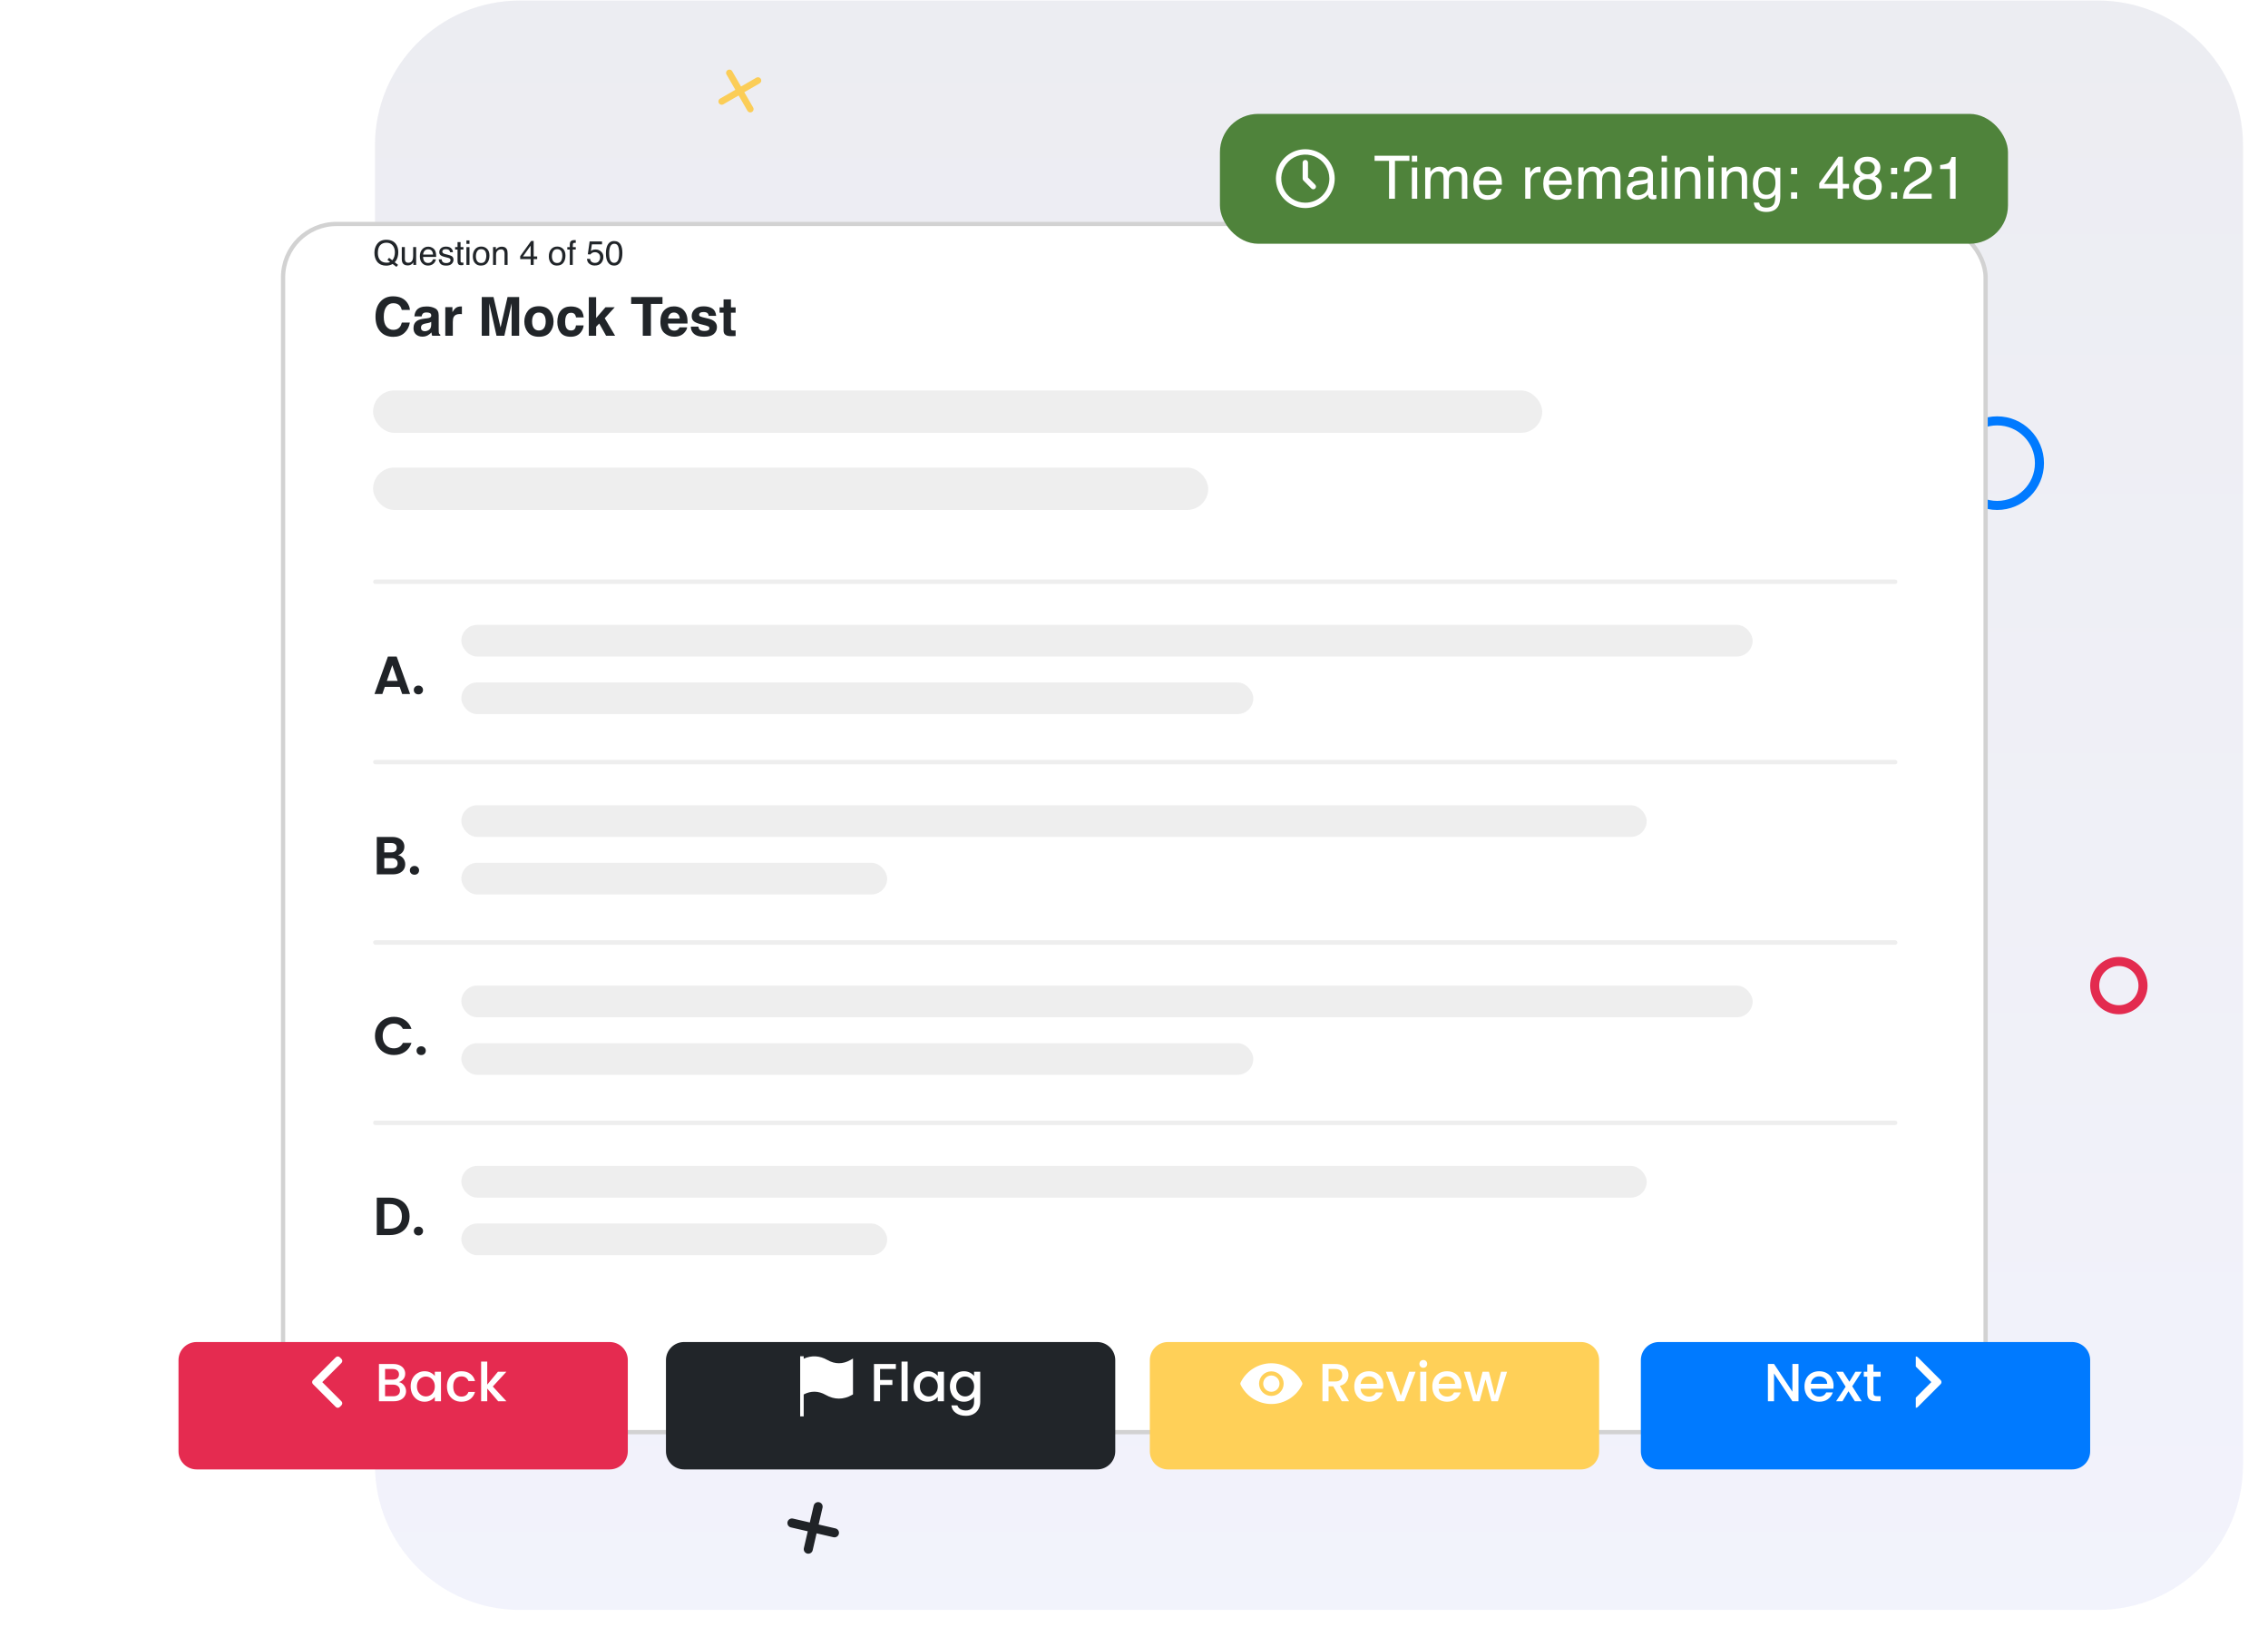 <svg viewBox="0 0 909 660" fill="none" xmlns="http://www.w3.org/2000/svg">
<path opacity="0.1" d="M840.907 0.219H208.359C176.279 0.219 150.272 26.226 150.272 58.306V586.997C150.272 619.078 176.279 645.084 208.359 645.084H840.907C872.987 645.084 898.994 619.078 898.994 586.997V58.306C898.994 26.226 872.987 0.219 840.907 0.219Z" fill="url(#paint0_linear_8_1449)"/>
<circle cx="849.223" cy="394.919" r="9.681" stroke="#E32B4F" stroke-width="3.63"/>
<path d="M292.328 29.2L300.712 43.721" stroke="#FBCD57" stroke-width="2.635" stroke-linecap="round" stroke-linejoin="round"/>
<path d="M303.779 32.268L289.258 40.652" stroke="#FBCD57" stroke-width="2.635" stroke-linecap="round" stroke-linejoin="round"/>
<circle cx="800.456" cy="185.578" r="16.942" stroke="#007AFF" stroke-width="3.63"/>
<path d="M317.402 610.246L334.445 614.182" stroke="#202327" stroke-width="3.63" stroke-linecap="round" stroke-linejoin="round"/>
<path d="M327.893 603.691L323.956 620.734" stroke="#202327" stroke-width="3.63" stroke-linecap="round" stroke-linejoin="round"/>
<g filter="url(#filter0_d_8_1449)">
<rect x="112.595" y="61.445" width="684.077" height="485.824" rx="22.288" fill="white"/>
<rect x="113.452" y="62.302" width="682.363" height="484.109" rx="21.431" stroke="black" stroke-opacity="0.176" stroke-width="1.714"/>
</g>
<path d="M159.551 106.124L158.883 106.933L157.367 105.777C157.002 105.977 156.605 106.138 156.178 106.258C155.754 106.378 155.291 106.438 154.788 106.438C153.265 106.438 152.071 105.939 151.207 104.942C150.446 103.971 150.065 102.755 150.065 101.294C150.065 99.967 150.394 98.831 151.053 97.887C151.9 96.675 153.151 96.07 154.808 96.07C156.541 96.07 157.823 96.626 158.656 97.74C159.306 98.608 159.631 99.72 159.631 101.074C159.631 101.706 159.554 102.314 159.398 102.897C159.162 103.788 158.763 104.514 158.202 105.075L159.551 106.124ZM154.948 105.249C155.224 105.249 155.483 105.231 155.723 105.196C155.964 105.155 156.173 105.08 156.351 104.968L155.276 104.127L155.944 103.305L157.226 104.3C157.632 103.837 157.906 103.318 158.048 102.744C158.195 102.169 158.269 101.619 158.269 101.094C158.269 99.94 157.966 99.011 157.36 98.308C156.759 97.604 155.935 97.252 154.888 97.252C153.828 97.252 152.989 97.591 152.37 98.268C151.75 98.94 151.441 99.978 151.441 101.381C151.441 102.561 151.737 103.501 152.329 104.2C152.926 104.899 153.799 105.249 154.948 105.249ZM162.264 98.996V103.746C162.264 104.111 162.322 104.409 162.437 104.641C162.651 105.069 163.05 105.282 163.633 105.282C164.471 105.282 165.041 104.908 165.343 104.16C165.508 103.759 165.591 103.209 165.591 102.51V98.996H166.793V106.151H165.657L165.671 105.095C165.515 105.367 165.321 105.596 165.09 105.783C164.631 106.158 164.074 106.345 163.419 106.345C162.4 106.345 161.705 106.004 161.335 105.322C161.135 104.957 161.034 104.47 161.034 103.859V98.996H162.264ZM171.657 98.835C172.164 98.835 172.657 98.956 173.133 99.196C173.61 99.432 173.973 99.74 174.222 100.118C174.463 100.479 174.623 100.9 174.703 101.381C174.774 101.71 174.81 102.236 174.81 102.958H169.566C169.588 103.683 169.759 104.267 170.08 104.708C170.401 105.144 170.897 105.363 171.57 105.363C172.198 105.363 172.699 105.155 173.073 104.741C173.287 104.501 173.438 104.222 173.527 103.906H174.71C174.679 104.169 174.574 104.463 174.396 104.788C174.222 105.109 174.026 105.371 173.808 105.576C173.443 105.933 172.991 106.173 172.452 106.298C172.162 106.369 171.835 106.405 171.47 106.405C170.579 106.405 169.824 106.082 169.205 105.436C168.586 104.786 168.276 103.877 168.276 102.71C168.276 101.561 168.588 100.628 169.212 99.911C169.835 99.194 170.65 98.835 171.657 98.835ZM173.574 102.002C173.525 101.481 173.412 101.065 173.233 100.753C172.904 100.174 172.354 99.884 171.583 99.884C171.031 99.884 170.568 100.085 170.194 100.486C169.82 100.882 169.621 101.388 169.599 102.002H173.574ZM177.008 103.906C177.044 104.307 177.144 104.614 177.309 104.828C177.611 105.216 178.137 105.409 178.885 105.409C179.331 105.409 179.723 105.314 180.061 105.122C180.4 104.926 180.569 104.625 180.569 104.22C180.569 103.913 180.433 103.679 180.161 103.519C179.988 103.421 179.645 103.307 179.132 103.178L178.177 102.937C177.567 102.786 177.117 102.617 176.828 102.43C176.311 102.105 176.053 101.655 176.053 101.08C176.053 100.403 176.295 99.855 176.781 99.437C177.271 99.018 177.928 98.809 178.752 98.809C179.829 98.809 180.607 99.125 181.083 99.757C181.382 100.158 181.526 100.59 181.517 101.054H180.382C180.359 100.782 180.264 100.535 180.094 100.312C179.818 99.996 179.34 99.838 178.658 99.838C178.204 99.838 177.859 99.924 177.623 100.098C177.391 100.272 177.275 100.501 177.275 100.786C177.275 101.098 177.429 101.347 177.736 101.535C177.914 101.646 178.177 101.744 178.525 101.828L179.32 102.022C180.184 102.232 180.763 102.434 181.056 102.63C181.524 102.937 181.758 103.421 181.758 104.08C181.758 104.717 181.515 105.267 181.03 105.73C180.549 106.193 179.814 106.425 178.825 106.425C177.761 106.425 177.006 106.184 176.56 105.703C176.119 105.218 175.883 104.619 175.852 103.906H177.008ZM183.375 96.998H184.591V98.996H185.733V99.978H184.591V104.648C184.591 104.897 184.675 105.064 184.844 105.149C184.938 105.198 185.094 105.222 185.312 105.222C185.37 105.222 185.432 105.222 185.499 105.222C185.566 105.218 185.644 105.211 185.733 105.202V106.151C185.595 106.191 185.45 106.22 185.299 106.238C185.152 106.256 184.991 106.264 184.818 106.264C184.257 106.264 183.876 106.122 183.675 105.837C183.475 105.547 183.375 105.173 183.375 104.715V99.978H182.406V98.996H183.375V96.998ZM186.942 99.029H188.165V106.151H186.942V99.029ZM186.942 96.337H188.165V97.7H186.942V96.337ZM192.828 105.376C193.625 105.376 194.171 105.075 194.465 104.474C194.763 103.868 194.912 103.196 194.912 102.456C194.912 101.788 194.805 101.245 194.592 100.826C194.253 100.167 193.67 99.838 192.841 99.838C192.106 99.838 191.572 100.118 191.238 100.679C190.904 101.241 190.737 101.918 190.737 102.71C190.737 103.472 190.904 104.107 191.238 104.614C191.572 105.122 192.102 105.376 192.828 105.376ZM192.875 98.789C193.797 98.789 194.576 99.096 195.213 99.711C195.85 100.325 196.168 101.229 196.168 102.423C196.168 103.577 195.888 104.53 195.326 105.282C194.765 106.035 193.895 106.411 192.714 106.411C191.73 106.411 190.948 106.08 190.369 105.416C189.79 104.748 189.501 103.853 189.501 102.73C189.501 101.528 189.806 100.57 190.416 99.858C191.026 99.145 191.846 98.789 192.875 98.789ZM197.605 98.996H198.747V100.011C199.085 99.593 199.444 99.292 199.823 99.109C200.201 98.927 200.622 98.835 201.085 98.835C202.101 98.835 202.787 99.19 203.143 99.898C203.339 100.285 203.437 100.84 203.437 101.561V106.151H202.214V101.641C202.214 101.205 202.15 100.853 202.021 100.586C201.807 100.14 201.419 99.918 200.858 99.918C200.573 99.918 200.339 99.947 200.157 100.005C199.827 100.103 199.538 100.299 199.288 100.593C199.088 100.829 198.956 101.074 198.894 101.327C198.836 101.577 198.807 101.935 198.807 102.403V106.151H197.605V98.996ZM212.67 102.764V98.428L209.603 102.764H212.67ZM212.69 106.151V103.813H208.494V102.637L212.877 96.557H213.892V102.764H215.302V103.813H213.892V106.151H212.69ZM223.292 105.376C224.089 105.376 224.635 105.075 224.929 104.474C225.227 103.868 225.376 103.196 225.376 102.456C225.376 101.788 225.269 101.245 225.056 100.826C224.717 100.167 224.134 99.838 223.305 99.838C222.57 99.838 222.036 100.118 221.702 100.679C221.368 101.241 221.201 101.918 221.201 102.71C221.201 103.472 221.368 104.107 221.702 104.614C222.036 105.122 222.566 105.376 223.292 105.376ZM223.339 98.789C224.261 98.789 225.04 99.096 225.677 99.711C226.314 100.325 226.632 101.229 226.632 102.423C226.632 103.577 226.352 104.53 225.79 105.282C225.229 106.035 224.359 106.411 223.178 106.411C222.194 106.411 221.412 106.08 220.833 105.416C220.254 104.748 219.965 103.853 219.965 102.73C219.965 101.528 220.27 100.57 220.88 99.858C221.49 99.145 222.31 98.789 223.339 98.789ZM228.369 97.907C228.387 97.408 228.474 97.043 228.63 96.811C228.91 96.401 229.451 96.197 230.253 96.197C230.329 96.197 230.407 96.199 230.487 96.203C230.567 96.208 230.658 96.215 230.761 96.223V97.319C230.636 97.31 230.545 97.306 230.487 97.306C230.434 97.301 230.382 97.299 230.333 97.299C229.968 97.299 229.75 97.395 229.679 97.586C229.607 97.773 229.572 98.254 229.572 99.029H230.761V99.978H229.558V106.151H228.369V99.978H227.374V99.029H228.369V97.907ZM236.493 103.712C236.573 104.398 236.892 104.873 237.448 105.135C237.733 105.269 238.063 105.336 238.437 105.336C239.15 105.336 239.677 105.109 240.02 104.654C240.363 104.2 240.535 103.697 240.535 103.145C240.535 102.476 240.33 101.96 239.92 101.595C239.515 101.229 239.027 101.047 238.457 101.047C238.043 101.047 237.687 101.127 237.388 101.287C237.094 101.448 236.843 101.67 236.633 101.955L235.591 101.895L236.319 96.745H241.29V97.907H237.221L236.814 100.566C237.036 100.397 237.248 100.27 237.448 100.185C237.805 100.038 238.217 99.965 238.684 99.965C239.562 99.965 240.305 100.247 240.916 100.813C241.526 101.379 241.831 102.096 241.831 102.964C241.831 103.868 241.55 104.666 240.989 105.356C240.432 106.046 239.542 106.391 238.317 106.391C237.537 106.391 236.847 106.173 236.246 105.737C235.649 105.296 235.315 104.621 235.244 103.712H236.493ZM246.12 96.584C247.358 96.584 248.253 97.094 248.805 98.114C249.233 98.902 249.447 99.982 249.447 101.354C249.447 102.655 249.253 103.73 248.866 104.581C248.304 105.801 247.387 106.411 246.113 106.411C244.964 106.411 244.109 105.913 243.548 104.915C243.08 104.082 242.846 102.964 242.846 101.561C242.846 100.475 242.987 99.541 243.267 98.762C243.793 97.31 244.744 96.584 246.12 96.584ZM246.106 105.316C246.73 105.316 247.227 105.04 247.596 104.487C247.966 103.935 248.151 102.906 248.151 101.401C248.151 100.314 248.017 99.421 247.75 98.722C247.483 98.018 246.964 97.666 246.193 97.666C245.485 97.666 244.966 98 244.637 98.668C244.312 99.332 244.149 100.312 244.149 101.608C244.149 102.583 244.254 103.367 244.463 103.96C244.784 104.864 245.332 105.316 246.106 105.316Z" fill="#212529"/>
<rect x="488.938" y="45.634" width="315.847" height="52.036" rx="15.357" fill="#4F833B"/>
<path d="M564.89 62.405V64.456H559.089V79.622H556.721V64.456H550.92V62.405H564.89ZM565.863 67.128H568.008V79.622H565.863V67.128ZM565.863 62.405H568.008V64.796H565.863V62.405ZM571.207 67.069H573.293V68.851C573.793 68.234 574.247 67.784 574.653 67.503C575.348 67.026 576.137 66.788 577.02 66.788C578.02 66.788 578.825 67.034 579.435 67.526C579.778 67.808 580.091 68.222 580.372 68.769C580.841 68.097 581.392 67.601 582.025 67.28C582.658 66.952 583.369 66.788 584.158 66.788C585.846 66.788 586.994 67.397 587.604 68.616C587.932 69.273 588.096 70.156 588.096 71.265V79.622H585.904V70.902C585.904 70.066 585.693 69.492 585.271 69.179C584.857 68.867 584.349 68.71 583.748 68.71C582.919 68.71 582.205 68.988 581.603 69.542C581.009 70.097 580.712 71.023 580.712 72.32V79.622H578.567V71.429C578.567 70.578 578.466 69.956 578.263 69.566C577.942 68.98 577.345 68.687 576.469 68.687C575.673 68.687 574.946 68.995 574.29 69.613C573.641 70.23 573.317 71.347 573.317 72.965V79.622H571.207V67.069ZM596.429 66.788C597.319 66.788 598.183 66.999 599.019 67.421C599.855 67.835 600.492 68.374 600.929 69.038C601.351 69.671 601.632 70.41 601.773 71.254C601.898 71.832 601.961 72.754 601.961 74.019H592.76C592.799 75.293 593.1 76.317 593.663 77.09C594.225 77.856 595.097 78.239 596.276 78.239C597.378 78.239 598.257 77.875 598.913 77.149C599.288 76.727 599.554 76.238 599.71 75.684H601.785C601.73 76.145 601.547 76.66 601.234 77.231C600.929 77.793 600.585 78.254 600.203 78.614C599.562 79.239 598.769 79.661 597.823 79.879C597.316 80.004 596.741 80.067 596.101 80.067C594.538 80.067 593.214 79.501 592.128 78.368C591.041 77.227 590.498 75.633 590.498 73.586C590.498 71.57 591.045 69.933 592.139 68.675C593.233 67.417 594.663 66.788 596.429 66.788ZM599.792 72.343C599.706 71.429 599.507 70.699 599.195 70.152C598.617 69.136 597.652 68.628 596.3 68.628C595.331 68.628 594.518 68.98 593.862 69.683C593.206 70.378 592.858 71.265 592.819 72.343H599.792ZM611.302 67.069H613.306V69.238C613.47 68.816 613.872 68.304 614.513 67.702C615.154 67.093 615.892 66.788 616.728 66.788C616.767 66.788 616.833 66.792 616.927 66.8C617.021 66.808 617.181 66.823 617.408 66.847V69.073C617.283 69.05 617.165 69.034 617.056 69.027C616.955 69.019 616.841 69.015 616.716 69.015C615.654 69.015 614.837 69.359 614.267 70.046C613.696 70.726 613.411 71.511 613.411 72.402V79.622H611.302V67.069ZM624.463 66.788C625.354 66.788 626.217 66.999 627.053 67.421C627.889 67.835 628.526 68.374 628.964 69.038C629.386 69.671 629.667 70.41 629.808 71.254C629.933 71.832 629.995 72.754 629.995 74.019H620.795C620.834 75.293 621.135 76.317 621.697 77.09C622.26 77.856 623.131 78.239 624.311 78.239C625.413 78.239 626.292 77.875 626.948 77.149C627.323 76.727 627.589 76.238 627.745 75.684H629.819C629.765 76.145 629.581 76.66 629.268 77.231C628.964 77.793 628.62 78.254 628.237 78.614C627.596 79.239 626.803 79.661 625.858 79.879C625.35 80.004 624.776 80.067 624.135 80.067C622.572 80.067 621.248 79.501 620.162 78.368C619.076 77.227 618.533 75.633 618.533 73.586C618.533 71.57 619.08 69.933 620.174 68.675C621.268 67.417 622.697 66.788 624.463 66.788ZM627.827 72.343C627.741 71.429 627.542 70.699 627.229 70.152C626.651 69.136 625.686 68.628 624.334 68.628C623.365 68.628 622.553 68.98 621.896 69.683C621.24 70.378 620.892 71.265 620.853 72.343H627.827ZM632.597 67.069H634.683V68.851C635.183 68.234 635.636 67.784 636.043 67.503C636.738 67.026 637.527 66.788 638.41 66.788C639.41 66.788 640.215 67.034 640.824 67.526C641.168 67.808 641.481 68.222 641.762 68.769C642.231 68.097 642.782 67.601 643.415 67.28C644.047 66.952 644.758 66.788 645.548 66.788C647.235 66.788 648.384 67.397 648.993 68.616C649.321 69.273 649.486 70.156 649.486 71.265V79.622H647.294V70.902C647.294 70.066 647.083 69.492 646.661 69.179C646.247 68.867 645.739 68.71 645.137 68.71C644.309 68.71 643.594 68.988 642.993 69.542C642.399 70.097 642.102 71.023 642.102 72.32V79.622H639.957V71.429C639.957 70.578 639.856 69.956 639.652 69.566C639.332 68.98 638.734 68.687 637.859 68.687C637.062 68.687 636.336 68.995 635.679 69.613C635.031 70.23 634.707 71.347 634.707 72.965V79.622H632.597V67.069ZM654.209 76.281C654.209 76.891 654.431 77.371 654.877 77.723C655.322 78.075 655.85 78.25 656.459 78.25C657.201 78.25 657.92 78.078 658.615 77.735C659.787 77.164 660.373 76.231 660.373 74.934V73.234C660.116 73.398 659.784 73.535 659.377 73.644C658.971 73.754 658.573 73.832 658.182 73.879L656.904 74.043C656.139 74.144 655.564 74.305 655.181 74.523C654.533 74.891 654.209 75.477 654.209 76.281ZM659.319 72.015C659.803 71.953 660.127 71.75 660.291 71.406C660.385 71.218 660.432 70.949 660.432 70.597C660.432 69.878 660.174 69.359 659.659 69.038C659.151 68.71 658.42 68.546 657.467 68.546C656.365 68.546 655.584 68.843 655.123 69.437C654.865 69.765 654.697 70.253 654.619 70.902H652.65C652.689 69.355 653.189 68.281 654.15 67.679C655.119 67.069 656.24 66.765 657.514 66.765C658.991 66.765 660.19 67.046 661.112 67.609C662.026 68.171 662.483 69.046 662.483 70.234V77.465C662.483 77.684 662.526 77.86 662.612 77.993C662.706 78.125 662.897 78.192 663.186 78.192C663.28 78.192 663.386 78.188 663.503 78.18C663.62 78.164 663.745 78.145 663.878 78.121V79.68C663.55 79.774 663.3 79.832 663.128 79.856C662.956 79.879 662.721 79.891 662.425 79.891C661.698 79.891 661.17 79.633 660.842 79.118C660.67 78.844 660.549 78.457 660.479 77.957C660.049 78.52 659.432 79.008 658.627 79.422C657.822 79.837 656.936 80.043 655.967 80.043C654.803 80.043 653.849 79.692 653.107 78.989C652.373 78.278 652.005 77.391 652.005 76.328C652.005 75.164 652.369 74.262 653.095 73.621C653.822 72.98 654.775 72.586 655.955 72.437L659.319 72.015ZM665.952 67.128H668.097V79.622H665.952V67.128ZM665.952 62.405H668.097V64.796H665.952V62.405ZM671.297 67.069H673.301V68.851C673.895 68.116 674.524 67.589 675.188 67.269C675.852 66.948 676.59 66.788 677.403 66.788C679.184 66.788 680.387 67.409 681.013 68.652C681.356 69.331 681.528 70.304 681.528 71.57V79.622H679.383V71.71C679.383 70.945 679.27 70.328 679.044 69.859C678.669 69.077 677.989 68.687 677.004 68.687C676.504 68.687 676.094 68.737 675.774 68.839C675.195 69.011 674.688 69.355 674.25 69.871C673.898 70.285 673.668 70.714 673.559 71.16C673.457 71.597 673.406 72.226 673.406 73.047V79.622H671.297V67.069ZM684.657 67.128H686.802V79.622H684.657V67.128ZM684.657 62.405H686.802V64.796H684.657V62.405ZM690.002 67.069H692.006V68.851C692.6 68.116 693.229 67.589 693.893 67.269C694.557 66.948 695.295 66.788 696.108 66.788C697.889 66.788 699.093 67.409 699.718 68.652C700.062 69.331 700.233 70.304 700.233 71.57V79.622H698.089V71.71C698.089 70.945 697.975 70.328 697.749 69.859C697.374 69.077 696.694 68.687 695.709 68.687C695.209 68.687 694.799 68.737 694.479 68.839C693.901 69.011 693.393 69.355 692.955 69.871C692.604 70.285 692.373 70.714 692.264 71.16C692.162 71.597 692.111 72.226 692.111 73.047V79.622H690.002V67.069ZM707.793 66.847C708.777 66.847 709.637 67.089 710.371 67.573C710.77 67.847 711.176 68.245 711.59 68.769V67.187H713.536V78.602C713.536 80.196 713.301 81.454 712.833 82.376C711.957 84.079 710.305 84.931 707.875 84.931C706.523 84.931 705.386 84.626 704.464 84.017C703.542 83.415 703.027 82.47 702.917 81.18H705.062C705.164 81.743 705.367 82.177 705.672 82.481C706.148 82.95 706.898 83.184 707.922 83.184C709.539 83.184 710.598 82.614 711.098 81.473C711.395 80.801 711.532 79.602 711.508 77.875C711.086 78.516 710.578 78.993 709.985 79.305C709.391 79.618 708.606 79.774 707.629 79.774C706.269 79.774 705.078 79.293 704.054 78.332C703.038 77.364 702.531 75.766 702.531 73.539C702.531 71.437 703.042 69.796 704.066 68.616C705.097 67.437 706.34 66.847 707.793 66.847ZM711.59 73.293C711.59 71.738 711.27 70.585 710.629 69.835C709.988 69.085 709.172 68.71 708.18 68.71C706.695 68.71 705.679 69.406 705.132 70.796C704.843 71.539 704.699 72.511 704.699 73.715C704.699 75.129 704.984 76.207 705.554 76.949C706.133 77.684 706.906 78.051 707.875 78.051C709.391 78.051 710.457 77.367 711.075 76C711.418 75.227 711.59 74.324 711.59 73.293ZM717.837 67.234H720.286V69.788H717.837V67.234ZM717.837 77.067H720.286V79.622H717.837V77.067ZM736.472 73.68V66.073L731.092 73.68H736.472ZM736.507 79.622V75.52H729.147V73.457L736.835 62.792H738.617V73.68H741.09V75.52H738.617V79.622H736.507ZM748.426 69.871C749.356 69.871 750.083 69.613 750.606 69.097C751.13 68.573 751.392 67.952 751.392 67.234C751.392 66.608 751.142 66.034 750.641 65.511C750.141 64.987 749.38 64.725 748.356 64.725C747.34 64.725 746.606 64.987 746.153 65.511C745.7 66.034 745.473 66.647 745.473 67.351C745.473 68.14 745.766 68.757 746.352 69.202C746.938 69.648 747.629 69.871 748.426 69.871ZM748.555 78.18C749.532 78.18 750.341 77.918 750.981 77.395C751.63 76.864 751.954 76.074 751.954 75.027C751.954 73.941 751.622 73.117 750.958 72.554C750.294 71.992 749.442 71.71 748.403 71.71C747.395 71.71 746.571 72 745.93 72.578C745.297 73.148 744.981 73.941 744.981 74.957C744.981 75.832 745.27 76.59 745.848 77.231C746.434 77.864 747.336 78.18 748.555 78.18ZM745.555 70.679C744.969 70.429 744.512 70.136 744.184 69.8C743.566 69.175 743.258 68.362 743.258 67.362C743.258 66.112 743.711 65.038 744.617 64.139C745.524 63.241 746.809 62.792 748.473 62.792C750.083 62.792 751.345 63.217 752.259 64.069C753.173 64.913 753.63 65.901 753.63 67.034C753.63 68.081 753.364 68.929 752.833 69.578C752.536 69.945 752.075 70.304 751.45 70.656C752.146 70.976 752.693 71.343 753.091 71.757C753.833 72.539 754.204 73.555 754.204 74.805C754.204 76.281 753.708 77.535 752.716 78.567C751.724 79.59 750.321 80.102 748.508 80.102C746.875 80.102 745.492 79.661 744.36 78.778C743.234 77.887 742.672 76.598 742.672 74.91C742.672 73.918 742.914 73.062 743.398 72.343C743.883 71.617 744.602 71.062 745.555 70.679ZM757.92 67.234H760.369V69.788H757.92V67.234ZM757.92 77.067H760.369V79.622H757.92V77.067ZM762.69 79.622C762.768 78.176 763.065 76.918 763.58 75.848C764.104 74.777 765.12 73.805 766.628 72.929L768.878 71.629C769.886 71.043 770.593 70.542 770.999 70.128C771.64 69.48 771.96 68.737 771.96 67.901C771.96 66.925 771.667 66.151 771.081 65.581C770.495 65.003 769.714 64.714 768.737 64.714C767.292 64.714 766.292 65.261 765.737 66.355C765.44 66.941 765.276 67.753 765.245 68.792H763.1C763.123 67.331 763.393 66.14 763.909 65.218C764.823 63.592 766.436 62.78 768.749 62.78C770.671 62.78 772.074 63.299 772.957 64.339C773.847 65.378 774.293 66.534 774.293 67.808C774.293 69.152 773.82 70.3 772.874 71.254C772.328 71.808 771.347 72.48 769.933 73.269L768.327 74.16C767.561 74.582 766.96 74.984 766.522 75.367C765.741 76.047 765.249 76.801 765.045 77.629H774.211V79.622H762.69ZM777.598 67.737V66.12C779.121 65.972 780.184 65.725 780.786 65.382C781.387 65.03 781.836 64.206 782.133 62.909H783.798V79.622H781.547V67.737H777.598Z" fill="white"/>
<path d="M523.164 59.796C520.833 59.796 518.555 60.487 516.618 61.782C514.68 63.076 513.17 64.917 512.278 67.07C511.386 69.223 511.153 71.592 511.607 73.878C512.062 76.163 513.184 78.263 514.832 79.911C516.48 81.558 518.579 82.681 520.865 83.135C523.151 83.59 525.52 83.357 527.673 82.465C529.826 81.573 531.666 80.063 532.961 78.125C534.256 76.187 534.947 73.909 534.947 71.579C534.943 68.455 533.7 65.46 531.492 63.251C529.283 61.042 526.288 59.8 523.164 59.796ZM523.164 81.219C521.257 81.219 519.393 80.654 517.808 79.595C516.222 78.535 514.987 77.03 514.257 75.268C513.527 73.507 513.336 71.568 513.708 69.698C514.08 67.828 514.999 66.11 516.347 64.762C517.695 63.414 519.413 62.495 521.283 62.123C523.153 61.752 525.091 61.942 526.853 62.672C528.615 63.402 530.12 64.637 531.18 66.223C532.239 67.808 532.804 69.672 532.804 71.579C532.801 74.135 531.785 76.585 529.977 78.392C528.17 80.2 525.72 81.216 523.164 81.219Z" fill="white"/>
<path d="M524.235 71.135V65.151C524.235 64.867 524.122 64.595 523.921 64.394C523.72 64.193 523.448 64.08 523.164 64.08C522.88 64.08 522.607 64.193 522.407 64.394C522.206 64.595 522.093 64.867 522.093 65.151V71.578C522.093 71.862 522.206 72.135 522.407 72.336L525.62 75.549C525.822 75.744 526.093 75.852 526.374 75.85C526.654 75.847 526.923 75.735 527.122 75.536C527.32 75.338 527.433 75.069 527.435 74.788C527.438 74.507 527.33 74.237 527.135 74.034L524.235 71.135Z" fill="white"/>
<path d="M156.25 479.89C157.825 479.89 159.206 480.198 160.394 480.813C161.597 481.429 162.52 482.309 163.164 483.454C163.822 484.585 164.151 485.902 164.151 487.405C164.151 488.908 163.822 490.225 163.164 491.355C162.52 492.472 161.597 493.338 160.394 493.953C159.206 494.569 157.825 494.876 156.25 494.876H151.012V479.89H156.25ZM156.143 492.322C157.718 492.322 158.934 491.892 159.793 491.033C160.652 490.174 161.081 488.965 161.081 487.405C161.081 485.845 160.652 484.628 159.793 483.755C158.934 482.867 157.718 482.424 156.143 482.424H154.018V492.322H156.143ZM167.733 495.027C167.189 495.027 166.738 494.862 166.38 494.533C166.037 494.189 165.865 493.767 165.865 493.266C165.865 492.765 166.037 492.35 166.38 492.021C166.738 491.677 167.189 491.506 167.733 491.506C168.262 491.506 168.699 491.677 169.042 492.021C169.386 492.35 169.558 492.765 169.558 493.266C169.558 493.767 169.386 494.189 169.042 494.533C168.699 494.862 168.262 495.027 167.733 495.027Z" fill="#202327"/>
<rect opacity="0.44" x="184.899" y="467.187" width="475.086" height="12.686" rx="6.343" fill="#D9D9D9"/>
<rect opacity="0.44" x="149.53" y="449.007" width="610.941" height="1.796" rx="0.898" fill="#D9D9D9"/>
<rect opacity="0.44" x="184.899" y="490.252" width="170.68" height="12.686" rx="6.343" fill="#D9D9D9"/>
<path d="M150.282 415.094C150.282 413.62 150.611 412.303 151.269 411.143C151.942 409.97 152.851 409.061 153.996 408.417C155.155 407.758 156.451 407.429 157.882 407.429C159.557 407.429 161.024 407.858 162.284 408.717C163.543 409.576 164.423 410.764 164.924 412.281H161.468C161.124 411.566 160.638 411.029 160.008 410.671C159.392 410.313 158.677 410.134 157.861 410.134C156.988 410.134 156.208 410.342 155.52 410.757C154.848 411.158 154.318 411.73 153.932 412.474C153.56 413.219 153.373 414.092 153.373 415.094C153.373 416.081 153.56 416.955 153.932 417.713C154.318 418.457 154.848 419.037 155.52 419.452C156.208 419.853 156.988 420.053 157.861 420.053C158.677 420.053 159.392 419.875 160.008 419.517C160.638 419.145 161.124 418.601 161.468 417.885H164.924C164.423 419.416 163.543 420.612 162.284 421.47C161.038 422.315 159.571 422.737 157.882 422.737C156.451 422.737 155.155 422.415 153.996 421.771C152.851 421.113 151.942 420.204 151.269 419.044C150.611 417.885 150.282 416.568 150.282 415.094ZM168.823 422.759C168.279 422.759 167.828 422.594 167.47 422.265C167.127 421.921 166.955 421.499 166.955 420.998C166.955 420.497 167.127 420.082 167.47 419.753C167.828 419.409 168.279 419.238 168.823 419.238C169.353 419.238 169.789 419.409 170.133 419.753C170.476 420.082 170.648 420.497 170.648 420.998C170.648 421.499 170.476 421.921 170.133 422.265C169.789 422.594 169.353 422.759 168.823 422.759Z" fill="#202327"/>
<rect opacity="0.44" x="184.899" y="394.919" width="517.545" height="12.686" rx="6.343" fill="#D9D9D9"/>
<rect opacity="0.44" x="149.53" y="376.739" width="610.941" height="1.796" rx="0.898" fill="#D9D9D9"/>
<rect opacity="0.44" x="184.899" y="417.984" width="317.425" height="12.686" rx="6.343" fill="#D9D9D9"/>
<path d="M159.514 342.654C160.358 342.812 161.053 343.234 161.597 343.921C162.14 344.608 162.412 345.396 162.412 346.283C162.412 347.085 162.212 347.793 161.811 348.409C161.425 349.01 160.859 349.482 160.115 349.826C159.371 350.169 158.491 350.341 157.474 350.341H151.012V335.355H157.195C158.211 335.355 159.085 335.519 159.815 335.848C160.559 336.178 161.117 336.636 161.489 337.223C161.876 337.809 162.069 338.475 162.069 339.219C162.069 340.092 161.833 340.822 161.36 341.409C160.902 341.996 160.287 342.411 159.514 342.654ZM154.018 341.538H156.766C157.481 341.538 158.032 341.381 158.419 341.066C158.805 340.736 158.999 340.271 158.999 339.67C158.999 339.069 158.805 338.604 158.419 338.275C158.032 337.945 157.481 337.781 156.766 337.781H154.018V341.538ZM157.045 347.893C157.775 347.893 158.34 347.721 158.741 347.378C159.156 347.034 159.364 346.548 159.364 345.918C159.364 345.274 159.149 344.773 158.72 344.415C158.29 344.043 157.71 343.857 156.98 343.857H154.018V347.893H157.045ZM166.139 350.491C165.595 350.491 165.144 350.327 164.787 349.997C164.443 349.654 164.271 349.232 164.271 348.731C164.271 348.23 164.443 347.814 164.787 347.485C165.144 347.142 165.595 346.97 166.139 346.97C166.669 346.97 167.105 347.142 167.449 347.485C167.792 347.814 167.964 348.23 167.964 348.731C167.964 349.232 167.792 349.654 167.449 349.997C167.105 350.327 166.669 350.491 166.139 350.491Z" fill="#202327"/>
<rect opacity="0.44" x="184.899" y="322.652" width="475.086" height="12.686" rx="6.343" fill="#D9D9D9"/>
<rect opacity="0.44" x="149.53" y="304.471" width="610.941" height="1.796" rx="0.898" fill="#D9D9D9"/>
<rect opacity="0.44" x="184.899" y="345.717" width="170.68" height="12.686" rx="6.343" fill="#D9D9D9"/>
<path d="M160.202 275.216H154.233L153.246 278.071H150.089L155.478 263.064H158.978L164.367 278.071H161.19L160.202 275.216ZM159.386 272.811L157.218 266.542L155.049 272.811H159.386ZM167.713 278.222C167.169 278.222 166.718 278.057 166.36 277.728C166.017 277.384 165.845 276.962 165.845 276.461C165.845 275.96 166.017 275.545 166.36 275.216C166.718 274.872 167.169 274.7 167.713 274.7C168.242 274.7 168.679 274.872 169.022 275.216C169.366 275.545 169.538 275.96 169.538 276.461C169.538 276.962 169.366 277.384 169.022 277.728C168.679 278.057 168.242 278.222 167.713 278.222Z" fill="#202327"/>
<rect opacity="0.44" x="184.9" y="250.382" width="517.545" height="12.686" rx="6.343" fill="#D9D9D9"/>
<rect opacity="0.44" x="149.531" y="232.202" width="610.941" height="1.796" rx="0.898" fill="#D9D9D9"/>
<rect opacity="0.44" x="184.9" y="273.447" width="317.425" height="12.686" rx="6.343" fill="#D9D9D9"/>
<rect opacity="0.44" x="149.53" y="156.438" width="468.582" height="16.996" rx="8.498" fill="#D9D9D9"/>
<rect opacity="0.44" x="149.53" y="187.34" width="334.728" height="16.996" rx="8.498" fill="#D9D9D9"/>
<g filter="url(#filter1_d_8_1449)">
<path d="M71.541 535.539C71.541 531.529 74.792 528.278 78.802 528.278H244.36C248.37 528.278 251.621 531.529 251.621 535.539V572.062C251.621 576.072 248.37 579.323 244.36 579.323H78.802C74.792 579.323 71.541 576.072 71.541 572.062V535.539Z" fill="#E52B50"/>
</g>
<g clip-path="url(#clip0_8_1449)">
<path d="M125.428 554.602L134.583 563.757C134.794 563.969 135.077 564.086 135.378 564.086C135.68 564.086 135.962 563.969 136.174 563.757L136.848 563.083C137.287 562.644 137.287 561.93 136.848 561.492L129.161 553.804L136.857 546.108C137.069 545.896 137.186 545.613 137.186 545.312C137.186 545.011 137.069 544.728 136.857 544.516L136.183 543.842C135.971 543.63 135.688 543.514 135.387 543.514C135.086 543.514 134.803 543.63 134.591 543.842L125.428 553.005C125.215 553.218 125.099 553.502 125.099 553.803C125.099 554.106 125.215 554.39 125.428 554.602Z" fill="white"/>
</g>
<path d="M159.87 553.799C160.671 553.942 161.351 554.364 161.909 555.065C162.468 555.767 162.747 556.561 162.747 557.448C162.747 558.207 162.546 558.894 162.145 559.51C161.759 560.111 161.194 560.59 160.449 560.948C159.705 561.292 158.839 561.463 157.851 561.463H151.883V546.542H157.572C158.589 546.542 159.462 546.713 160.192 547.057C160.922 547.4 161.473 547.866 161.845 548.452C162.217 549.025 162.403 549.669 162.403 550.385C162.403 551.244 162.174 551.959 161.716 552.532C161.258 553.104 160.643 553.527 159.87 553.799ZM154.33 552.811H157.358C158.159 552.811 158.782 552.632 159.226 552.274C159.684 551.902 159.913 551.372 159.913 550.685C159.913 550.013 159.684 549.49 159.226 549.118C158.782 548.732 158.159 548.538 157.358 548.538H154.33V552.811ZM157.637 559.467C158.467 559.467 159.118 559.266 159.591 558.865C160.063 558.465 160.299 557.906 160.299 557.191C160.299 556.461 160.049 555.881 159.548 555.452C159.047 555.022 158.381 554.808 157.551 554.808H154.33V559.467H157.637ZM164.591 555.495C164.591 554.307 164.834 553.255 165.321 552.339C165.822 551.422 166.494 550.714 167.339 550.213C168.198 549.698 169.142 549.44 170.173 549.44C171.103 549.44 171.912 549.626 172.599 549.998C173.3 550.356 173.859 550.807 174.274 551.351V549.633H176.743V561.463H174.274V559.703C173.859 560.261 173.293 560.726 172.577 561.098C171.862 561.471 171.046 561.657 170.13 561.657C169.114 561.657 168.183 561.399 167.339 560.884C166.494 560.354 165.822 559.624 165.321 558.694C164.834 557.749 164.591 556.683 164.591 555.495ZM174.274 555.538C174.274 554.722 174.102 554.013 173.758 553.412C173.429 552.811 172.993 552.353 172.449 552.038C171.905 551.723 171.318 551.566 170.688 551.566C170.058 551.566 169.471 551.723 168.928 552.038C168.384 552.339 167.94 552.789 167.596 553.391C167.267 553.977 167.103 554.679 167.103 555.495C167.103 556.311 167.267 557.026 167.596 557.642C167.94 558.257 168.384 558.73 168.928 559.059C169.486 559.374 170.073 559.531 170.688 559.531C171.318 559.531 171.905 559.374 172.449 559.059C172.993 558.744 173.429 558.286 173.758 557.685C174.102 557.069 174.274 556.353 174.274 555.538ZM179.142 555.538C179.142 554.321 179.385 553.255 179.872 552.339C180.373 551.408 181.06 550.692 181.933 550.192C182.806 549.691 183.808 549.44 184.939 549.44C186.37 549.44 187.551 549.784 188.481 550.471C189.426 551.143 190.063 552.11 190.392 553.369H187.751C187.537 552.782 187.193 552.324 186.721 551.995C186.248 551.666 185.654 551.501 184.939 551.501C183.937 551.501 183.135 551.859 182.534 552.575C181.947 553.276 181.654 554.264 181.654 555.538C181.654 556.811 181.947 557.806 182.534 558.522C183.135 559.238 183.937 559.595 184.939 559.595C186.356 559.595 187.293 558.973 187.751 557.728H190.392C190.049 558.93 189.404 559.889 188.46 560.605C187.515 561.306 186.341 561.657 184.939 561.657C183.808 561.657 182.806 561.406 181.933 560.905C181.06 560.39 180.373 559.674 179.872 558.758C179.385 557.828 179.142 556.754 179.142 555.538ZM197.512 555.559L202.965 561.463H199.659L195.279 556.375V561.463H192.831V545.575H195.279V554.808L199.573 549.633H202.965L197.512 555.559Z" fill="white"/>
<g filter="url(#filter2_d_8_1449)">
<path d="M266.909 535.539C266.909 531.529 270.16 528.278 274.17 528.278H439.728C443.738 528.278 446.989 531.529 446.989 535.539V572.062C446.989 576.072 443.738 579.323 439.728 579.323H274.17C270.16 579.323 266.909 576.072 266.909 572.062V535.539Z" fill="#212529"/>
</g>
<g filter="url(#filter3_d_8_1449)">
<path d="M460.845 535.539C460.845 531.529 464.096 528.278 468.106 528.278H633.663C637.674 528.278 640.924 531.529 640.924 535.539V572.062C640.924 576.072 637.674 579.323 633.663 579.323H468.106C464.096 579.323 460.845 576.072 460.845 572.062V535.539Z" fill="#FFD058"/>
</g>
<g filter="url(#filter4_d_8_1449)">
<path d="M657.646 535.539C657.646 531.529 660.897 528.278 664.907 528.278H830.465C834.475 528.278 837.726 531.529 837.726 535.539V572.062C837.726 576.072 834.475 579.323 830.465 579.323H664.907C660.897 579.323 657.646 576.072 657.646 572.062V535.539Z" fill="#007AFF"/>
</g>
<g clip-path="url(#clip1_8_1449)">
<path d="M509.553 546.243C504.296 546.243 499.443 549.307 497.188 554.059C497.087 554.284 497.087 554.549 497.188 554.767C499.451 559.51 504.304 562.575 509.553 562.575C514.803 562.575 519.655 559.51 521.918 554.767C522.02 554.549 522.02 554.284 521.918 554.059C519.663 549.307 514.81 546.243 509.553 546.243ZM509.553 559.339C506.839 559.339 504.623 557.123 504.623 554.409C504.623 551.695 506.839 549.478 509.553 549.478C512.267 549.478 514.484 551.695 514.484 554.409C514.484 557.123 512.267 559.339 509.553 559.339Z" fill="white"/>
<path d="M509.552 557.675C511.356 557.675 512.819 556.212 512.819 554.408C512.819 552.604 511.356 551.142 509.552 551.142C507.748 551.142 506.286 552.604 506.286 554.408C506.286 556.212 507.748 557.675 509.552 557.675Z" fill="white"/>
</g>
<path d="M537.782 561.464L534.347 555.495H532.479V561.464H530.031V546.542H535.184C536.329 546.542 537.295 546.742 538.082 547.143C538.884 547.544 539.478 548.081 539.865 548.754C540.265 549.426 540.466 550.178 540.466 551.008C540.466 551.981 540.179 552.869 539.607 553.67C539.049 554.457 538.183 554.994 537.009 555.28L540.702 561.464H537.782ZM532.479 553.541H535.184C536.1 553.541 536.787 553.312 537.245 552.854C537.718 552.396 537.954 551.781 537.954 551.008C537.954 550.235 537.725 549.634 537.267 549.204C536.809 548.761 536.114 548.539 535.184 548.539H532.479V553.541ZM554.439 555.259C554.439 555.703 554.411 556.103 554.353 556.461H545.314C545.386 557.406 545.737 558.165 546.366 558.737C546.996 559.31 547.769 559.596 548.685 559.596C550.002 559.596 550.932 559.045 551.476 557.943H554.117C553.759 559.031 553.108 559.925 552.163 560.627C551.233 561.314 550.074 561.657 548.685 561.657C547.554 561.657 546.538 561.407 545.636 560.906C544.749 560.39 544.048 559.675 543.532 558.759C543.031 557.828 542.781 556.755 542.781 555.538C542.781 554.321 543.024 553.255 543.511 552.339C544.012 551.409 544.706 550.693 545.594 550.192C546.495 549.691 547.526 549.441 548.685 549.441C549.802 549.441 550.796 549.684 551.67 550.171C552.543 550.657 553.223 551.344 553.709 552.232C554.196 553.105 554.439 554.114 554.439 555.259ZM551.884 554.486C551.87 553.584 551.548 552.861 550.918 552.318C550.288 551.774 549.508 551.502 548.578 551.502C547.733 551.502 547.011 551.774 546.409 552.318C545.808 552.847 545.45 553.57 545.336 554.486H551.884ZM561.421 559.274L564.77 549.634H567.368L562.86 561.464H559.94L555.452 549.634H558.072L561.421 559.274ZM570.464 548.066C570.02 548.066 569.648 547.916 569.347 547.616C569.047 547.315 568.896 546.943 568.896 546.499C568.896 546.055 569.047 545.683 569.347 545.383C569.648 545.082 570.02 544.932 570.464 544.932C570.893 544.932 571.258 545.082 571.559 545.383C571.859 545.683 572.01 546.055 572.01 546.499C572.01 546.943 571.859 547.315 571.559 547.616C571.258 547.916 570.893 548.066 570.464 548.066ZM571.666 549.634V561.464H569.218V549.634H571.666ZM585.722 555.259C585.722 555.703 585.693 556.103 585.636 556.461H576.597C576.669 557.406 577.019 558.165 577.649 558.737C578.279 559.31 579.052 559.596 579.968 559.596C581.285 559.596 582.215 559.045 582.759 557.943H585.4C585.042 559.031 584.391 559.925 583.446 560.627C582.516 561.314 581.356 561.657 579.968 561.657C578.837 561.657 577.821 561.407 576.919 560.906C576.032 560.39 575.33 559.675 574.815 558.759C574.314 557.828 574.064 556.755 574.064 555.538C574.064 554.321 574.307 553.255 574.794 552.339C575.295 551.409 575.989 550.693 576.876 550.192C577.778 549.691 578.809 549.441 579.968 549.441C581.084 549.441 582.079 549.684 582.952 550.171C583.826 550.657 584.505 551.344 584.992 552.232C585.479 553.105 585.722 554.114 585.722 555.259ZM583.167 554.486C583.153 553.584 582.831 552.861 582.201 552.318C581.571 551.774 580.791 551.502 579.861 551.502C579.016 551.502 578.293 551.774 577.692 552.318C577.091 552.847 576.733 553.57 576.619 554.486H583.167ZM604.019 549.634L600.347 561.464H597.771L595.388 552.725L593.004 561.464H590.428L586.735 549.634H589.226L591.695 559.145L594.207 549.634H596.762L599.166 559.102L601.614 549.634H604.019Z" fill="white"/>
<g clip-path="url(#clip2_8_1449)">
<path d="M777.798 552.998L768.643 543.843C768.431 543.631 768.149 543.514 767.847 543.514C767.546 543.514 767.263 543.631 767.051 543.843L766.377 544.517C765.939 544.956 765.939 545.67 766.377 546.108L774.065 553.796L766.369 561.492C766.157 561.704 766.04 561.987 766.04 562.288C766.04 562.589 766.157 562.872 766.369 563.084L767.043 563.758C767.255 563.97 767.537 564.087 767.839 564.087C768.14 564.087 768.423 563.97 768.634 563.758L777.798 554.595C778.01 554.382 778.127 554.098 778.126 553.797C778.127 553.494 778.01 553.21 777.798 552.998Z" fill="white"/>
</g>
<path d="M720.829 561.464H718.381L711.017 550.321V561.464H708.569V546.521H711.017L718.381 557.643V546.521H720.829V561.464ZM734.885 555.259C734.885 555.703 734.857 556.104 734.799 556.462H725.761C725.832 557.406 726.183 558.165 726.813 558.738C727.442 559.31 728.215 559.596 729.131 559.596C730.448 559.596 731.379 559.045 731.922 557.943H734.563C734.205 559.031 733.554 559.926 732.61 560.627C731.679 561.314 730.52 561.658 729.131 561.658C728.001 561.658 726.984 561.407 726.083 560.906C725.195 560.391 724.494 559.675 723.978 558.759C723.478 557.829 723.227 556.755 723.227 555.539C723.227 554.322 723.47 553.256 723.957 552.34C724.458 551.409 725.152 550.693 726.04 550.192C726.941 549.692 727.972 549.441 729.131 549.441C730.248 549.441 731.243 549.684 732.116 550.171C732.989 550.658 733.669 551.345 734.155 552.232C734.642 553.105 734.885 554.114 734.885 555.259ZM732.33 554.487C732.316 553.585 731.994 552.862 731.364 552.318C730.734 551.774 729.954 551.502 729.024 551.502C728.179 551.502 727.457 551.774 726.855 552.318C726.254 552.848 725.896 553.57 725.782 554.487H732.33ZM742.361 555.474L746.183 561.464H743.413L740.858 557.449L738.453 561.464H735.898L739.72 555.646L735.898 549.634H738.668L741.223 553.649L743.628 549.634H746.183L742.361 555.474ZM750.864 551.631V558.179C750.864 558.623 750.964 558.945 751.164 559.146C751.379 559.332 751.737 559.425 752.238 559.425H753.741V561.464H751.808C750.706 561.464 749.862 561.207 749.275 560.691C748.688 560.176 748.395 559.339 748.395 558.179V551.631H746.999V549.634H748.395V546.693H750.864V549.634H753.741V551.631H750.864Z" fill="white"/>
<path d="M359.059 546.542V548.539H352.725V552.94H357.663V554.937H352.725V561.464H350.277V546.542H359.059ZM363.774 545.576V561.464H361.327V545.576H363.774ZM366.172 555.495C366.172 554.307 366.415 553.255 366.902 552.339C367.403 551.423 368.076 550.714 368.92 550.213C369.779 549.698 370.724 549.441 371.754 549.441C372.685 549.441 373.493 549.627 374.18 549.999C374.882 550.357 375.44 550.807 375.855 551.351V549.634H378.324V561.464H375.855V559.703C375.44 560.262 374.875 560.727 374.159 561.099C373.443 561.471 372.627 561.657 371.711 561.657C370.695 561.657 369.765 561.399 368.92 560.884C368.076 560.355 367.403 559.625 366.902 558.694C366.415 557.75 366.172 556.683 366.172 555.495ZM375.855 555.538C375.855 554.722 375.683 554.014 375.34 553.413C375.011 552.811 374.574 552.353 374.03 552.038C373.486 551.724 372.899 551.566 372.27 551.566C371.64 551.566 371.053 551.724 370.509 552.038C369.965 552.339 369.521 552.79 369.178 553.391C368.849 553.978 368.684 554.679 368.684 555.495C368.684 556.311 368.849 557.027 369.178 557.642C369.521 558.258 369.965 558.73 370.509 559.059C371.067 559.374 371.654 559.532 372.27 559.532C372.899 559.532 373.486 559.374 374.03 559.059C374.574 558.744 375.011 558.286 375.34 557.685C375.683 557.07 375.855 556.354 375.855 555.538ZM386.305 549.441C387.222 549.441 388.03 549.627 388.732 549.999C389.447 550.357 390.005 550.807 390.406 551.351V549.634H392.875V561.657C392.875 562.745 392.646 563.711 392.188 564.556C391.73 565.414 391.065 566.087 390.192 566.574C389.333 567.06 388.302 567.304 387.1 567.304C385.497 567.304 384.166 566.924 383.106 566.166C382.047 565.422 381.446 564.405 381.303 563.117H383.729C383.915 563.733 384.309 564.226 384.91 564.599C385.525 564.985 386.255 565.178 387.1 565.178C388.087 565.178 388.882 564.878 389.483 564.276C390.099 563.675 390.406 562.802 390.406 561.657V559.682C389.991 560.24 389.426 560.712 388.71 561.099C388.009 561.471 387.207 561.657 386.305 561.657C385.275 561.657 384.33 561.399 383.471 560.884C382.627 560.355 381.954 559.625 381.453 558.694C380.967 557.75 380.723 556.683 380.723 555.495C380.723 554.307 380.967 553.255 381.453 552.339C381.954 551.423 382.627 550.714 383.471 550.213C384.33 549.698 385.275 549.441 386.305 549.441ZM390.406 555.538C390.406 554.722 390.234 554.014 389.891 553.413C389.562 552.811 389.125 552.353 388.581 552.038C388.037 551.724 387.451 551.566 386.821 551.566C386.191 551.566 385.604 551.724 385.06 552.038C384.516 552.339 384.073 552.79 383.729 553.391C383.4 553.978 383.235 554.679 383.235 555.495C383.235 556.311 383.4 557.027 383.729 557.642C384.073 558.258 384.516 558.73 385.06 559.059C385.618 559.374 386.205 559.532 386.821 559.532C387.451 559.532 388.037 559.374 388.581 559.059C389.125 558.744 389.562 558.286 389.891 557.685C390.234 557.07 390.406 556.354 390.406 555.538Z" fill="white"/>
<g clip-path="url(#clip3_8_1449)">
<path d="M331.64 544.946C328.529 543.169 325.26 543.003 322.116 544.422V543.442H320.705V567.528H322.116V558.743C325.013 557.224 328.054 557.271 330.94 558.92C332.67 559.909 334.449 560.403 336.229 560.403C338.008 560.403 339.788 559.909 341.519 558.92L341.874 558.717V544.343L340.819 544.946C337.817 546.662 334.643 546.662 331.64 544.946Z" fill="white"/>
</g>
<path d="M150.498 126.906C150.498 124.198 151.224 122.111 152.677 120.645C153.939 119.368 155.546 118.729 157.496 118.729C160.106 118.729 162.014 119.585 163.22 121.297C163.887 122.258 164.245 123.223 164.294 124.191H161.053C160.842 123.447 160.572 122.886 160.243 122.507C159.653 121.834 158.78 121.497 157.622 121.497C156.444 121.497 155.514 121.974 154.834 122.928C154.153 123.875 153.813 125.218 153.813 126.958C153.813 128.698 154.171 130.003 154.886 130.873C155.609 131.736 156.524 132.167 157.633 132.167C158.769 132.167 159.636 131.795 160.232 131.052C160.562 130.652 160.835 130.052 161.053 129.252H164.262C163.982 130.943 163.263 132.318 162.105 133.377C160.955 134.436 159.478 134.966 157.675 134.966C155.444 134.966 153.69 134.251 152.414 132.819C151.137 131.381 150.498 129.41 150.498 126.906ZM172.828 128.958C172.638 129.077 172.445 129.175 172.249 129.252C172.06 129.322 171.797 129.389 171.46 129.452L170.786 129.578C170.155 129.691 169.703 129.827 169.429 129.989C168.966 130.262 168.734 130.687 168.734 131.262C168.734 131.774 168.875 132.146 169.155 132.377C169.443 132.602 169.79 132.714 170.197 132.714C170.843 132.714 171.435 132.525 171.975 132.146C172.523 131.767 172.807 131.076 172.828 130.073V128.958ZM171.007 127.558C171.562 127.488 171.958 127.4 172.196 127.295C172.624 127.113 172.838 126.828 172.838 126.443C172.838 125.973 172.673 125.65 172.344 125.475C172.021 125.292 171.544 125.201 170.913 125.201C170.204 125.201 169.703 125.376 169.408 125.727C169.197 125.987 169.057 126.337 168.987 126.779H166.093C166.156 125.776 166.437 124.952 166.935 124.306C167.728 123.296 169.089 122.791 171.018 122.791C172.274 122.791 173.389 123.04 174.364 123.538C175.339 124.036 175.827 124.976 175.827 126.358V131.62C175.827 131.985 175.834 132.427 175.848 132.946C175.869 133.339 175.929 133.605 176.027 133.745C176.125 133.886 176.272 134.002 176.469 134.093V134.535H173.207C173.115 134.303 173.052 134.086 173.017 133.882C172.982 133.679 172.954 133.447 172.933 133.188C172.519 133.637 172.042 134.019 171.502 134.335C170.857 134.707 170.127 134.892 169.313 134.892C168.275 134.892 167.416 134.598 166.735 134.009C166.062 133.412 165.725 132.57 165.725 131.483C165.725 130.073 166.269 129.052 167.356 128.421C167.952 128.077 168.829 127.832 169.987 127.684L171.007 127.558ZM184.729 122.791C184.785 122.791 184.831 122.795 184.866 122.802C184.908 122.802 184.996 122.805 185.129 122.812V125.885C184.94 125.864 184.771 125.85 184.624 125.843C184.477 125.836 184.357 125.832 184.266 125.832C183.06 125.832 182.249 126.225 181.835 127.011C181.604 127.453 181.488 128.133 181.488 129.052V134.535H178.468V123.065H181.33V125.064C181.793 124.299 182.197 123.777 182.54 123.496C183.102 123.026 183.831 122.791 184.729 122.791ZM203.418 119.024H208.079V134.535H205.059V124.043C205.059 123.742 205.063 123.321 205.07 122.781C205.077 122.233 205.08 121.813 205.08 121.518L202.144 134.535H198.998L196.083 121.518C196.083 121.813 196.087 122.233 196.094 122.781C196.101 123.321 196.104 123.742 196.104 124.043V134.535H193.084V119.024H197.798L200.619 131.22L203.418 119.024ZM215.992 132.42C216.869 132.42 217.543 132.107 218.013 131.483C218.483 130.859 218.718 129.971 218.718 128.821C218.718 127.67 218.483 126.786 218.013 126.169C217.543 125.545 216.869 125.232 215.992 125.232C215.116 125.232 214.439 125.545 213.962 126.169C213.492 126.786 213.257 127.67 213.257 128.821C213.257 129.971 213.492 130.859 213.962 131.483C214.439 132.107 215.116 132.42 215.992 132.42ZM221.864 128.821C221.864 130.504 221.38 131.946 220.412 133.146C219.444 134.338 217.974 134.935 216.003 134.935C214.032 134.935 212.562 134.338 211.594 133.146C210.626 131.946 210.142 130.504 210.142 128.821C210.142 127.165 210.626 125.731 211.594 124.517C212.562 123.303 214.032 122.696 216.003 122.696C217.974 122.696 219.444 123.303 220.412 124.517C221.38 125.731 221.864 127.165 221.864 128.821ZM230.872 127.179C230.816 126.751 230.672 126.365 230.44 126.022C230.104 125.559 229.581 125.327 228.872 125.327C227.862 125.327 227.171 125.829 226.799 126.832C226.603 127.365 226.505 128.074 226.505 128.958C226.505 129.799 226.603 130.476 226.799 130.988C227.157 131.943 227.831 132.42 228.82 132.42C229.521 132.42 230.019 132.23 230.314 131.851C230.609 131.473 230.788 130.981 230.851 130.378H233.913C233.843 131.29 233.513 132.153 232.924 132.967C231.984 134.279 230.591 134.935 228.746 134.935C226.901 134.935 225.544 134.387 224.674 133.293C223.804 132.199 223.369 130.778 223.369 129.031C223.369 127.06 223.849 125.527 224.811 124.433C225.772 123.338 227.098 122.791 228.788 122.791C230.226 122.791 231.401 123.114 232.313 123.759C233.232 124.405 233.776 125.545 233.944 127.179H230.872ZM235.986 119.077H238.932V127.432L242.668 123.117H246.382L242.373 127.505L246.54 134.535H242.92L240.174 129.631L238.932 130.925V134.535H235.986V119.077ZM265.523 119.024V121.77H260.883V134.535H257.621V121.77H252.959V119.024H265.523ZM270.111 125.232C269.417 125.232 268.877 125.45 268.491 125.885C268.112 126.32 267.874 126.909 267.775 127.653H272.437C272.388 126.86 272.146 126.26 271.711 125.853C271.283 125.439 270.75 125.232 270.111 125.232ZM270.111 122.76C271.065 122.76 271.925 122.939 272.689 123.296C273.454 123.654 274.085 124.219 274.584 124.99C275.033 125.671 275.324 126.46 275.457 127.358C275.534 127.884 275.566 128.642 275.552 129.631H267.702C267.744 130.782 268.105 131.588 268.785 132.051C269.199 132.339 269.697 132.483 270.28 132.483C270.897 132.483 271.399 132.307 271.784 131.957C271.995 131.767 272.181 131.504 272.342 131.167H275.404C275.327 131.848 274.973 132.539 274.342 133.24C273.359 134.356 271.984 134.913 270.217 134.913C268.757 134.913 267.47 134.443 266.355 133.503C265.239 132.563 264.682 131.034 264.682 128.915C264.682 126.93 265.183 125.408 266.186 124.349C267.197 123.289 268.505 122.76 270.111 122.76ZM279.919 130.873C279.982 131.406 280.119 131.785 280.329 132.009C280.701 132.409 281.388 132.609 282.391 132.609C282.981 132.609 283.447 132.521 283.791 132.346C284.142 132.171 284.317 131.907 284.317 131.557C284.317 131.22 284.177 130.964 283.896 130.789C283.616 130.613 282.574 130.312 280.771 129.884C279.473 129.561 278.558 129.158 278.025 128.673C277.491 128.196 277.225 127.509 277.225 126.611C277.225 125.552 277.639 124.643 278.466 123.886C279.301 123.121 280.473 122.739 281.981 122.739C283.412 122.739 284.577 123.026 285.475 123.601C286.38 124.17 286.899 125.155 287.032 126.558H284.033C283.991 126.173 283.882 125.867 283.707 125.643C283.377 125.236 282.816 125.033 282.023 125.033C281.371 125.033 280.904 125.134 280.624 125.338C280.35 125.541 280.213 125.78 280.213 126.053C280.213 126.397 280.361 126.646 280.655 126.8C280.95 126.962 281.992 127.239 283.781 127.632C284.973 127.912 285.868 128.337 286.464 128.905C287.053 129.48 287.348 130.199 287.348 131.062C287.348 132.199 286.923 133.128 286.074 133.851C285.233 134.566 283.928 134.924 282.16 134.924C280.357 134.924 279.024 134.545 278.161 133.788C277.305 133.023 276.878 132.051 276.878 130.873H279.919ZM288.4 125.306V123.17H289.999V119.971H292.967V123.17H294.829V125.306H292.967V131.367C292.967 131.837 293.027 132.132 293.146 132.251C293.265 132.363 293.63 132.42 294.24 132.42C294.331 132.42 294.426 132.42 294.524 132.42C294.63 132.413 294.731 132.406 294.829 132.399V134.64L293.409 134.693C291.992 134.742 291.024 134.496 290.505 133.956C290.168 133.612 289.999 133.083 289.999 132.367V125.306H288.4Z" fill="#212529"/>
<defs>
<filter id="filter0_d_8_1449" x="30.3" y="6.581" width="848.667" height="650.414" filterUnits="userSpaceOnUse" color-interpolation-filters="sRGB">
<feFlood flood-opacity="0" result="BackgroundImageFix"/>
<feColorMatrix in="SourceAlpha" type="matrix" values="0 0 0 0 0 0 0 0 0 0 0 0 0 0 0 0 0 0 127 0" result="hardAlpha"/>
<feOffset dy="27.432"/>
<feGaussianBlur stdDeviation="41.148"/>
<feComposite in2="hardAlpha" operator="out"/>
<feColorMatrix type="matrix" values="0 0 0 0 0 0 0 0 0 0 0 0 0 0 0 0 0 0 0.176 0"/>
<feBlend mode="normal" in2="BackgroundImageFix" result="effect1_dropShadow_8_1449"/>
<feBlend mode="normal" in="SourceGraphic" in2="effect1_dropShadow_8_1449" result="shape"/>
</filter>
<filter id="filter1_d_8_1449" x="0.618" y="466.812" width="321.924" height="192.89" filterUnits="userSpaceOnUse" color-interpolation-filters="sRGB">
<feFlood flood-opacity="0" result="BackgroundImageFix"/>
<feColorMatrix in="SourceAlpha" type="matrix" values="0 0 0 0 0 0 0 0 0 0 0 0 0 0 0 0 0 0 127 0" result="hardAlpha"/>
<feOffset dy="9.456"/>
<feGaussianBlur stdDeviation="35.461"/>
<feComposite in2="hardAlpha" operator="out"/>
<feColorMatrix type="matrix" values="0 0 0 0 0 0 0 0 0 0 0 0 0 0 0 0 0 0 0.15 0"/>
<feBlend mode="normal" in2="BackgroundImageFix" result="effect1_dropShadow_8_1449"/>
<feBlend mode="normal" in="SourceGraphic" in2="effect1_dropShadow_8_1449" result="shape"/>
</filter>
<filter id="filter2_d_8_1449" x="195.987" y="466.812" width="321.924" height="192.89" filterUnits="userSpaceOnUse" color-interpolation-filters="sRGB">
<feFlood flood-opacity="0" result="BackgroundImageFix"/>
<feColorMatrix in="SourceAlpha" type="matrix" values="0 0 0 0 0 0 0 0 0 0 0 0 0 0 0 0 0 0 127 0" result="hardAlpha"/>
<feOffset dy="9.456"/>
<feGaussianBlur stdDeviation="35.461"/>
<feComposite in2="hardAlpha" operator="out"/>
<feColorMatrix type="matrix" values="0 0 0 0 0 0 0 0 0 0 0 0 0 0 0 0 0 0 0.15 0"/>
<feBlend mode="normal" in2="BackgroundImageFix" result="effect1_dropShadow_8_1449"/>
<feBlend mode="normal" in="SourceGraphic" in2="effect1_dropShadow_8_1449" result="shape"/>
</filter>
<filter id="filter3_d_8_1449" x="389.922" y="466.812" width="321.924" height="192.89" filterUnits="userSpaceOnUse" color-interpolation-filters="sRGB">
<feFlood flood-opacity="0" result="BackgroundImageFix"/>
<feColorMatrix in="SourceAlpha" type="matrix" values="0 0 0 0 0 0 0 0 0 0 0 0 0 0 0 0 0 0 127 0" result="hardAlpha"/>
<feOffset dy="9.456"/>
<feGaussianBlur stdDeviation="35.461"/>
<feComposite in2="hardAlpha" operator="out"/>
<feColorMatrix type="matrix" values="0 0 0 0 0 0 0 0 0 0 0 0 0 0 0 0 0 0 0.15 0"/>
<feBlend mode="normal" in2="BackgroundImageFix" result="effect1_dropShadow_8_1449"/>
<feBlend mode="normal" in="SourceGraphic" in2="effect1_dropShadow_8_1449" result="shape"/>
</filter>
<filter id="filter4_d_8_1449" x="586.724" y="466.812" width="321.924" height="192.89" filterUnits="userSpaceOnUse" color-interpolation-filters="sRGB">
<feFlood flood-opacity="0" result="BackgroundImageFix"/>
<feColorMatrix in="SourceAlpha" type="matrix" values="0 0 0 0 0 0 0 0 0 0 0 0 0 0 0 0 0 0 127 0" result="hardAlpha"/>
<feOffset dy="9.456"/>
<feGaussianBlur stdDeviation="35.461"/>
<feComposite in2="hardAlpha" operator="out"/>
<feColorMatrix type="matrix" values="0 0 0 0 0 0 0 0 0 0 0 0 0 0 0 0 0 0 0.15 0"/>
<feBlend mode="normal" in2="BackgroundImageFix" result="effect1_dropShadow_8_1449"/>
<feBlend mode="normal" in="SourceGraphic" in2="effect1_dropShadow_8_1449" result="shape"/>
</filter>
<linearGradient id="paint0_linear_8_1449" x1="524.633" y1="0.219" x2="524.633" y2="645.084" gradientUnits="userSpaceOnUse">
<stop stop-color="#484C7D"/>
<stop offset="1" stop-color="#838AE3"/>
</linearGradient>
<clipPath id="clip0_8_1449">
<rect width="20.572" height="20.572" fill="white" transform="translate(141.427 564.086) rotate(-180)"/>
</clipPath>
<clipPath id="clip1_8_1449">
<rect width="24.886" height="24.886" fill="white" transform="translate(497.109 541.966)"/>
</clipPath>
<clipPath id="clip2_8_1449">
<rect width="20.572" height="20.572" fill="white" transform="translate(767.841 543.514)"/>
</clipPath>
<clipPath id="clip3_8_1449">
<rect width="24.086" height="24.086" fill="white" transform="translate(319.247 543.442)"/>
</clipPath>
</defs>
</svg>
